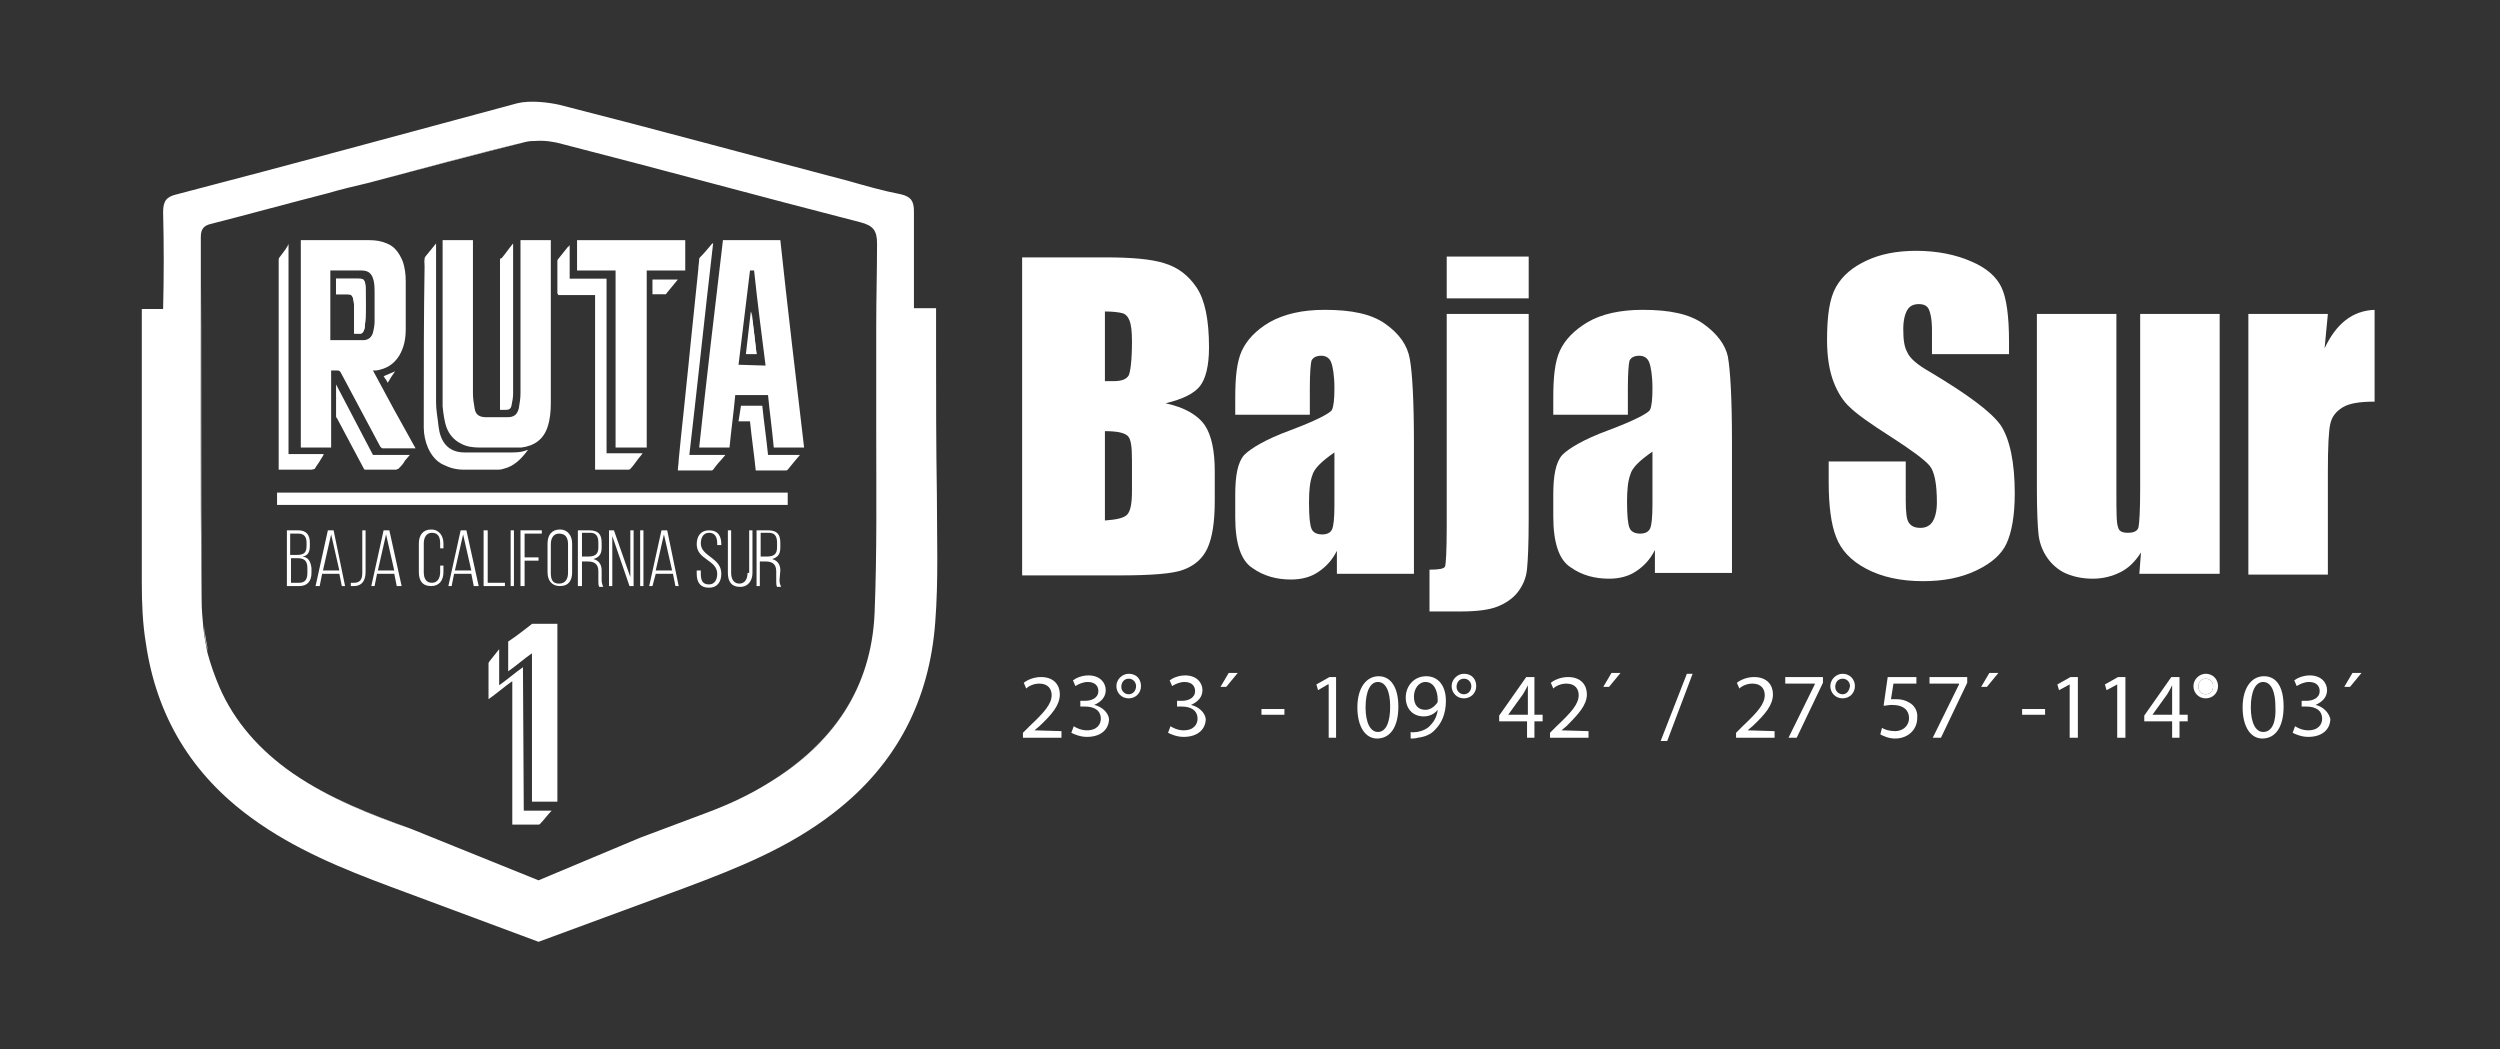 <?xml version="1.0" encoding="utf-8"?>
<!-- Generator: Adobe Illustrator 22.0.1, SVG Export Plug-In . SVG Version: 6.00 Build 0)  -->
<svg version="1.1" id="Capa_1" xmlns="http://www.w3.org/2000/svg" xmlns:xlink="http://www.w3.org/1999/xlink" x="0px" y="0px"
	 viewBox="0 0 305 128" style="enable-background:new 0 0 305 128;" xml:space="preserve">
<rect x="0" y="0" width="305" height="128" fill="#333333" stroke="none"/>
<style type="text/css">
	.st0{fill:#FFFFFF;}
	.st1{fill:none;}
</style>
<g>
	<path class="st0" d="M269.1,82.8c-0.6,0-0.9,0.5-0.9,1s0.4,0.9,0.9,0.9s0.9-0.4,0.9-1C270,83.3,269.7,82.8,269.1,82.8z"/>
	<path class="st0" d="M142.2,49.2c2.1-0.5,3.5-1.2,4.2-2.1c0.7-0.9,1.1-2.5,1.1-4.7c0-3.4-0.5-5.8-1.5-7.3s-2.3-2.5-4-3
		c-1.6-0.5-4-0.7-7.2-0.7h-10.1v38.8h11.7c4.1,0,6.7-0.2,8-0.7s2.3-1.3,2.9-2.6c0.6-1.3,0.9-3.2,0.9-5.8v-3.6c0-2.5-0.4-4.4-1.2-5.6
		C146.1,50.6,144.5,49.7,142.2,49.2z M138.1,59.9c0,1.6-0.2,2.5-0.6,2.9c-0.4,0.4-1.3,0.6-2.7,0.7V52.6c1.5,0,2.4,0.2,2.8,0.6
		c0.4,0.4,0.5,1.4,0.5,3V59.9z M137.7,45.8c-0.3,0.5-0.9,0.7-1.9,0.7c-0.2,0-0.6,0-1,0V38c1,0,1.7,0.1,2.1,0.2
		c0.4,0.1,0.7,0.4,0.9,0.9s0.3,1.3,0.3,2.6C138.1,44,137.9,45.4,137.7,45.8z"/>
	<g>
		<g>
			<path class="st0" d="M172,43.8c-0.3-1.7-1.3-3.1-3-4.3c-1.7-1.2-4.1-1.7-7.4-1.7c-2.7,0-4.9,0.5-6.7,1.5c-1.7,1-2.8,2.2-3.4,3.5
				c-0.6,1.3-0.8,3.2-0.8,5.7v2.1h9.1v-3.3c0-1.8,0.1-2.9,0.2-3.3c0.2-0.4,0.6-0.6,1.2-0.6c0.6,0,1,0.3,1.2,0.8
				c0.2,0.5,0.4,1.6,0.4,3.2c0,1.3-0.1,2.2-0.3,2.6c-0.2,0.4-1.9,1.3-5.1,2.5c-3,1.1-4.8,2.2-5.6,3c-0.8,0.9-1.1,2.5-1.1,4.9v2.7
				c0,3.2,0.7,5.3,2.1,6.2c1.4,1,3,1.4,4.7,1.4c1.3,0,2.4-0.3,3.3-0.9c0.9-0.6,1.7-1.4,2.3-2.6V70h9.4V54.1
				C172.5,48.8,172.3,45.5,172,43.8z M162.8,61.6c0,1.6-0.1,2.6-0.3,3c-0.2,0.4-0.6,0.6-1.2,0.6c-0.6,0-1.1-0.2-1.3-0.7
				c-0.2-0.5-0.3-1.5-0.3-3.2c0-1.4,0.1-2.5,0.4-3.3c0.2-0.8,1.1-1.7,2.7-2.8V61.6z"/>
		</g>
	</g>
	<path class="st0" d="M185.2,72.2c0.6-0.8,1-1.7,1.1-2.8c0.1-1,0.2-3,0.2-6V38.3h-10v26c0,2.9-0.1,4.5-0.2,4.8
		c-0.1,0.3-0.8,0.4-1.9,0.4v5.1h3.7c2.1,0,3.6-0.2,4.6-0.6C183.7,73.6,184.6,73,185.2,72.2z"/>
	<rect x="176.5" y="31.3" class="st0" width="10" height="5.1"/>
	<path class="st0" d="M207.8,39.5c-1.7-1.2-4.1-1.7-7.4-1.7c-2.7,0-5,0.5-6.7,1.5s-2.8,2.2-3.4,3.5c-0.6,1.3-0.8,3.2-0.8,5.7v2.1
		h9.1v-3.3c0-1.8,0.1-2.9,0.2-3.3c0.2-0.4,0.6-0.6,1.2-0.6c0.6,0,1,0.3,1.2,0.8s0.4,1.6,0.4,3.2c0,1.3-0.1,2.2-0.3,2.6
		c-0.2,0.4-1.9,1.3-5.1,2.5c-3,1.1-4.8,2.2-5.6,3c-0.8,0.9-1.1,2.5-1.1,4.9V63c0,3.2,0.7,5.3,2.1,6.2c1.4,1,3,1.4,4.7,1.4
		c1.3,0,2.4-0.3,3.3-0.9c0.9-0.6,1.7-1.4,2.3-2.6v2.8h9.4v-16c0-5.3-0.2-8.7-0.5-10.4C210.5,42.1,209.5,40.7,207.8,39.5z
		 M201.6,61.5c0,1.6-0.1,2.6-0.3,3s-0.6,0.6-1.2,0.6c-0.6,0-1.1-0.2-1.3-0.7s-0.3-1.5-0.3-3.2c0-1.4,0.1-2.5,0.4-3.3
		c0.2-0.8,1.1-1.7,2.7-2.8L201.6,61.5L201.6,61.5z"/>
	<path class="st0" d="M235.5,45.4c-1.6-0.9-2.5-1.7-2.8-2.4c-0.4-0.7-0.5-1.6-0.5-2.9c0-1,0.2-1.8,0.5-2.3s0.8-0.7,1.4-0.7
		c0.6,0,1,0.2,1.2,0.6c0.2,0.4,0.4,1.2,0.4,2.6v2.9h9.4v-1.5c0-3.1-0.3-5.3-0.9-6.6c-0.6-1.3-1.8-2.4-3.7-3.2
		c-1.8-0.8-4.1-1.3-6.7-1.3c-2.4,0-4.4,0.4-6.1,1.2c-1.7,0.8-2.9,1.8-3.7,3.2s-1.1,3.5-1.1,6.5c0,2.1,0.3,3.8,0.8,5.1s1.2,2.4,2,3.1
		c0.8,0.8,2.5,2,5,3.6s4.1,2.8,4.7,3.5c0.6,0.7,0.9,2.2,0.9,4.5c0,1-0.2,1.8-0.5,2.3c-0.3,0.5-0.8,0.8-1.5,0.8s-1.1-0.2-1.4-0.6
		c-0.3-0.4-0.4-1.3-0.4-2.8v-4.7h-9.4v2.5c0,2.9,0.3,5.2,0.9,6.7c0.6,1.6,1.8,2.9,3.7,3.9s4.2,1.5,6.9,1.5c2.5,0,4.6-0.4,6.5-1.3
		s3.1-2,3.7-3.3c0.6-1.3,1-3.3,1-6.1c0-3.8-0.6-6.6-1.7-8.3C242.9,50.2,240,48.1,235.5,45.4z"/>
	<path class="st0" d="M261.1,59.7c0,2.6-0.1,4.1-0.2,4.6c-0.1,0.5-0.6,0.7-1.3,0.7c-0.7,0-1.1-0.2-1.2-0.7c-0.2-0.5-0.2-1.9-0.2-4.4
		V38.3h-9.7v21.4c0,2.7,0.1,4.6,0.2,5.5c0.1,0.9,0.4,1.8,0.9,2.6c0.5,0.8,1.2,1.5,2.1,2c1,0.5,2.2,0.8,3.6,0.8
		c1.3,0,2.4-0.3,3.4-0.8s1.8-1.3,2.5-2.4L261,70h9.8V38.3h-9.7L261.1,59.7L261.1,59.7z"/>
	<path class="st0" d="M283.6,42.5l0.4-4.2h-9.7v31.8h9.7V57.6c0-3.1,0.1-5.1,0.3-5.9c0.2-0.9,0.7-1.5,1.5-2s2.1-0.7,3.9-0.7V37.8
		C287,37.9,285,39.5,283.6,42.5z"/>
	<path class="st0" d="M126.2,89.1l0.6-0.5c1.6-1.5,2.5-2.6,2.5-3.9c0-1.1-0.7-2.1-2.3-2.1c-0.8,0-1.6,0.3-2.1,0.7l0.3,0.7
		c0.3-0.3,0.9-0.6,1.6-0.6c1.1,0,1.5,0.7,1.5,1.4c0,1.1-0.9,2.1-2.7,3.8l-0.8,0.8V90h4.7v-0.8L126.2,89.1L126.2,89.1z"/>
	<path class="st0" d="M133.5,86L133.5,86c0.9-0.4,1.4-1,1.4-1.8c0-0.9-0.7-1.8-2.1-1.8c-0.8,0-1.5,0.3-1.9,0.6l0.3,0.7
		c0.3-0.2,0.9-0.5,1.5-0.5c0.9,0,1.3,0.5,1.3,1.1c0,0.9-0.9,1.2-1.6,1.2h-0.6v0.7h0.6c1,0,1.9,0.4,1.9,1.5c0,0.6-0.4,1.4-1.7,1.4
		c-0.7,0-1.3-0.3-1.6-0.5l-0.3,0.8c0.4,0.2,1.1,0.5,1.9,0.5c1.8,0,2.7-1,2.7-2.2C135.2,86.9,134.4,86.2,133.5,86z"/>
	<path class="st0" d="M137.7,82.2c-0.8,0-1.5,0.7-1.5,1.5s0.6,1.5,1.5,1.5c0.8,0,1.5-0.6,1.5-1.5C139.2,82.9,138.7,82.2,137.7,82.2z
		 M137.7,84.7c-0.5,0-0.9-0.4-0.9-0.9s0.3-1,0.9-1c0.6,0,0.9,0.5,0.9,0.9C138.6,84.3,138.2,84.7,137.7,84.7z"/>
	<path class="st0" d="M145.3,86L145.3,86c0.9-0.4,1.4-1,1.4-1.8c0-0.9-0.7-1.8-2.1-1.8c-0.8,0-1.5,0.3-1.9,0.6l0.3,0.7
		c0.3-0.2,0.9-0.5,1.5-0.5c0.9,0,1.3,0.5,1.3,1.1c0,0.9-0.9,1.2-1.6,1.2h-0.6v0.7h0.6c1,0,1.9,0.4,1.9,1.5c0,0.6-0.4,1.4-1.7,1.4
		c-0.7,0-1.3-0.3-1.6-0.5l-0.3,0.8c0.4,0.2,1.1,0.5,1.9,0.5c1.8,0,2.7-1,2.7-2.2C147,86.9,146.2,86.2,145.3,86z"/>
	<polygon class="st0" points="148.9,83.8 149.6,83.8 151,82.1 149.9,82.1 	"/>
	<rect x="153.9" y="86.5" class="st0" width="2.8" height="0.7"/>
	<polygon class="st0" points="160.6,83.5 160.8,84.2 162,83.5 162.1,83.5 162.1,90 163,90 163,82.6 162.2,82.6 	"/>
	<path class="st0" d="M168.2,82.5c-1.5,0-2.6,1.4-2.6,3.8s1,3.8,2.4,3.8c1.6,0,2.6-1.4,2.6-3.9C170.6,83.9,169.7,82.5,168.2,82.5z
		 M168.1,89.3c-0.9,0-1.5-1.1-1.5-3c0-2,0.6-3.1,1.5-3.1c1,0,1.5,1.2,1.5,3C169.6,88.1,169.1,89.3,168.1,89.3z"/>
	<path class="st0" d="M174,82.5c-1.5,0-2.5,1.2-2.5,2.6c0,1.3,0.8,2.3,2.2,2.3c0.7,0,1.3-0.3,1.7-0.8l0,0c-0.1,0.9-0.5,1.5-1,2
		c-0.4,0.4-1,0.6-1.5,0.7c-0.3,0-0.6,0.1-0.8,0v0.8c0.2,0,0.6,0,0.9-0.1c0.8-0.1,1.6-0.4,2.1-1c0.7-0.7,1.3-1.8,1.3-3.5
		C176.4,83.7,175.5,82.5,174,82.5z M175.3,85.8c-0.3,0.4-0.8,0.8-1.4,0.8c-0.9,0-1.4-0.6-1.4-1.6s0.6-1.8,1.4-1.8c1,0,1.5,1,1.5,2.2
		C175.4,85.6,175.4,85.7,175.3,85.8z"/>
	<path class="st0" d="M178.6,82.2c-0.8,0-1.5,0.7-1.5,1.5s0.6,1.5,1.5,1.5c0.8,0,1.5-0.6,1.5-1.5C180.1,82.9,179.6,82.2,178.6,82.2z
		 M178.6,84.7c-0.5,0-0.9-0.4-0.9-0.9s0.3-1,0.9-1c0.6,0,0.9,0.5,0.9,0.9C179.5,84.3,179.1,84.7,178.6,84.7z"/>
	<path class="st0" d="M187.3,82.6h-1.1l-3.3,4.7V88h3.4v2h0.9v-2h1v-0.8h-1v-4.6H187.3z M186.4,84.7v2.5H184l0,0l1.8-2.5
		c0.2-0.3,0.4-0.7,0.6-1.1l0,0C186.4,84,186.4,84.3,186.4,84.7z"/>
	<path class="st0" d="M190.5,89.1l0.6-0.5c1.5-1.5,2.5-2.6,2.5-3.9c0-1.1-0.7-2.1-2.3-2.1c-0.8,0-1.6,0.3-2.1,0.7l0.3,0.7
		c0.3-0.3,0.9-0.6,1.6-0.6c1.1,0,1.5,0.7,1.5,1.4c0,1.1-0.9,2.1-2.7,3.8l-0.8,0.8V90h4.7v-0.8L190.5,89.1L190.5,89.1z"/>
	<polygon class="st0" points="195.6,83.8 196.3,83.8 197.7,82.1 196.6,82.1 	"/>
	<polygon class="st0" points="202.6,90.4 203.4,90.4 206.5,82.2 205.8,82.2 	"/>
	<path class="st0" d="M213.2,89.1l0.6-0.5c1.6-1.5,2.5-2.6,2.5-3.9c0-1.1-0.7-2.1-2.3-2.1c-0.8,0-1.6,0.3-2.1,0.7l0.3,0.7
		c0.3-0.3,0.9-0.6,1.6-0.6c1.1,0,1.5,0.7,1.5,1.4c0,1.1-0.9,2.1-2.7,3.8l-0.8,0.8V90h4.7v-0.8L213.2,89.1L213.2,89.1z"/>
	<polygon class="st0" points="217.8,83.4 221.4,83.4 221.4,83.5 218.2,90 219.2,90 222.4,83.3 222.4,82.6 217.8,82.6 	"/>
	<path class="st0" d="M224.8,82.2c-0.8,0-1.5,0.7-1.5,1.5s0.6,1.5,1.5,1.5c0.8,0,1.5-0.6,1.5-1.5C226.3,82.9,225.7,82.2,224.8,82.2z
		 M224.8,84.7c-0.5,0-0.9-0.4-0.9-0.9s0.3-1,0.9-1c0.6,0,0.9,0.5,0.9,0.9C225.6,84.3,225.3,84.7,224.8,84.7z"/>
	<path class="st0" d="M232.9,85.7c-0.5-0.3-1-0.4-1.6-0.4c-0.3,0-0.4,0-0.6,0l0.3-1.9h2.8v-0.8h-3.5l-0.5,3.5c0.3,0,0.6-0.1,1-0.1
		c1.5,0,2.1,0.7,2.1,1.6c0,1-0.8,1.6-1.7,1.6c-0.7,0-1.3-0.2-1.6-0.4l-0.2,0.8c0.4,0.2,1,0.5,1.8,0.5c1.6,0,2.7-1.1,2.7-2.5
		C234,86.7,233.5,86,232.9,85.7z"/>
	<polygon class="st0" points="235.4,83.4 239,83.4 239,83.5 235.8,90 236.8,90 240,83.3 240,82.6 235.4,82.6 	"/>
	<polygon class="st0" points="241.7,83.8 242.4,83.8 243.8,82.1 242.7,82.1 	"/>
	<rect x="246.7" y="86.5" class="st0" width="2.8" height="0.7"/>
	<polygon class="st0" points="251,83.5 251.2,84.2 252.5,83.5 252.5,83.5 252.5,90 253.5,90 253.5,82.6 252.6,82.6 	"/>
	<polygon class="st0" points="256.8,83.5 257,84.2 258.3,83.5 258.3,83.5 258.3,90 259.3,90 259.3,82.6 258.4,82.6 	"/>
	<path class="st0" d="M266,82.6h-1.1l-3.3,4.7V88h3.4v2h0.9v-2h1v-0.8h-1v-4.6H266z M265,84.7v2.5h-2.4l0,0l1.8-2.5
		c0.2-0.3,0.4-0.7,0.6-1.1l0,0C265,84,265,84.3,265,84.7z"/>
	<path class="st0" d="M269.1,82.2c-0.8,0-1.5,0.7-1.5,1.5s0.6,1.5,1.5,1.5c0.8,0,1.5-0.6,1.5-1.5C270.6,82.9,270,82.2,269.1,82.2z
		 M269.1,84.7c-0.5,0-0.9-0.4-0.9-0.9s0.3-1,0.9-1s0.9,0.5,0.9,0.9C270,84.3,269.6,84.7,269.1,84.7z"/>
	<path class="st0" d="M276.2,82.5c-1.5,0-2.6,1.4-2.6,3.8s1,3.8,2.4,3.8c1.6,0,2.6-1.4,2.6-3.9C278.6,83.9,277.8,82.5,276.2,82.5z
		 M276.1,89.3c-0.9,0-1.5-1.1-1.5-3c0-2,0.6-3.1,1.5-3.1c1,0,1.5,1.2,1.5,3C277.7,88.1,277.2,89.3,276.1,89.3z"/>
	<path class="st0" d="M282.5,86L282.5,86c0.9-0.4,1.4-1,1.4-1.8c0-0.9-0.7-1.8-2.1-1.8c-0.8,0-1.5,0.3-1.9,0.6l0.3,0.7
		c0.3-0.2,0.9-0.5,1.5-0.5c0.9,0,1.3,0.5,1.3,1.1c0,0.9-0.9,1.2-1.6,1.2h-0.6v0.7h0.6c1,0,1.9,0.4,1.9,1.5c0,0.6-0.4,1.4-1.7,1.4
		c-0.7,0-1.3-0.3-1.6-0.5l-0.3,0.8c0.4,0.2,1.1,0.5,1.9,0.5c1.8,0,2.7-1,2.7-2.2C284.1,86.9,283.4,86.2,282.5,86z"/>
	<polygon class="st0" points="286,83.8 286.7,83.8 288.1,82.1 287,82.1 	"/>
	<g>
		<path class="st0" d="M91.1,43.2l0.6-5.2l0,0c0.2,1.7,0.4,3.5,0.6,5.2H91.1z"/>
		<g>
			<path class="st1" d="M47,46.2c0.1,0.2,0.2,0.3,0.3,0.5c0.3-0.5,0.6-0.9,0.9-1.4c-0.5,0.1-0.9,0.3-1.4,0.5
				C46.9,45.9,46.9,46.1,47,46.2z"/>
			<path class="st1" d="M54,56.9c0.8,0.5,1.6,0.6,2.5,0.6c1.4,0,2.7,0,4.1,0c0.3,0,0.5-0.1,0.7-0.1c1.3-0.3,2.2-1.3,3-2.3
				c-0.1,0-0.1,0-0.1,0c-0.7,0.2-1.5,0.3-2.2,0.3c-1.3,0-2.5,0-3.8,0c-0.4,0-1.2,0-1.6,0c-2.3,0-3-1.5-3.2-3.2
				c-0.2-1-0.3-1.9-0.3-2.9c0-6.1,0-13,0-19.1v-0.3c-0.4,0.5-0.9,1.1-1.3,1.6c-0.2,0.2-0.1,1-0.2,1.4c0,5.9,0,11.9,0,17.9
				c0,0.5,0,1.1,0,1.6c0,0.8,0.2,1.6,0.5,2.4C52.5,55.7,53.1,56.4,54,56.9z"/>
			<path class="st1" d="M41,46.9c0,1.3,0,2.6,0,3.9c0,0.1,0.1,0.1,0.1,0.2c1.1,2.1,2.2,4.1,3.3,6.2c0,0,0.1,0.1,0.2,0.1
				c1.2,0,2.5,0,3.7,0c0.1,0,0.2,0,0.3-0.1c0.2-0.3,0.5-0.7,0.8-1c0.2-0.2,0.4-0.5,0.6-0.7h-4.4L41,46.9z"/>
			<path class="st1" d="M56.3,54.1c0.7,0.4,1.5,0.5,2.3,0.5c1.4,0,2.8,0,4.2,0c0.3,0,0.6,0,0.9,0c1.6-0.2,2.6-1,3.2-2.5
				c0.3-1,0.4-1.9,0.4-2.9c0-6.6,0-13.1,0-19.7v-0.2h-3.7v0.3c0,6.1,0,12.3,0,18.4c0,0.6-0.1,1.2-0.2,1.8c-0.1,0.8-0.6,1.1-1.4,1.1
				c-0.9,0-1.7,0-2.6,0c-0.8,0-1.3-0.3-1.4-1.1c-0.1-0.6-0.2-1.2-0.2-1.8c0-6.1,0-12.3,0-18.4v-0.3h-3.7v0.3c0,2.1,0,4.2,0,6.3
				c0,4.6,0,9.1,0,13.7c0,0.9,0.2,1.8,0.5,2.6C55,53,55.5,53.7,56.3,54.1z"/>
			<path class="st1" d="M40.2,45.1c0.3,0,0.6,0,0.8,0s0.3,0.1,0.4,0.3c1.6,3,3.2,6,4.8,9c0.1,0.1,0.1,0.2,0.3,0.2c1.2,0,2.3,0,3.5,0
				h0.5c-1.7-3.1-3.4-6.3-5.1-9.4c0.2,0,0.3,0,0.4,0c1.2-0.2,2.2-0.7,2.8-1.8c0.6-1,0.8-2.1,0.8-3.2c0-2,0-3.9,0-5.9
				c0-0.9-0.1-1.7-0.4-2.5c-0.4-0.9-1-1.7-1.9-2.1c-0.6-0.3-1.4-0.4-2.1-0.4c-2.7,0-5.5,0-8.2,0h-0.2h-0.1v25.2h3.7V45.1z"/>
			<path class="st1" d="M34.1,57.2v0.2c0.1,0,0.1,0,0.1,0c0.9,0,2.9,0,3.9,0c0.1,0,0.4,0,0.4-0.1c0.2-0.4,0.5-0.7,0.7-1.1
				c0.1-0.2,0.2-0.5,0.4-0.7h-4.3v-0.1V29.9c0,0.1-0.1,0.1-0.1,0.2c-0.3,0.4-0.7,0.9-1,1.4c-0.1,0.1-0.2,0.3-0.1,0.6
				C34.1,40.1,34.1,49.2,34.1,57.2z"/>
			<path class="st1" d="M44.2,69.9c0,0.8-0.4,1.2-1,1.2c-0.1,0-0.3,0-0.4,0v0.4c0.1,0,0.3,0,0.4,0c0.9-0.1,1.4-0.5,1.4-1.7v-5.1
				h-0.4V69.9z"/>
			<path class="st1" d="M52.6,64.6c-1.1,0-1.5,0.7-1.5,1.7v3.5c0,1,0.5,1.7,1.5,1.7c1.1,0,1.5-0.7,1.5-1.7V69h-0.4v0.8
				c0,0.8-0.2,1.3-1,1.3c-0.7,0-1-0.6-1-1.3v-3.5c0-0.7,0.3-1.3,1-1.3s1,0.6,1,1.3v0.6h0.4v-0.6C54.1,65.3,53.6,64.6,52.6,64.6z"/>
			<path class="st1" d="M36.9,67.9c0.7-0.1,0.9-0.6,0.9-1.3v-0.4c0-1-0.4-1.5-1.4-1.5H35v6.8h1.4c1.1,0,1.5-0.6,1.5-1.6v-0.5
				C37.9,68.6,37.6,68,36.9,67.9z"/>
			<polygon class="st1" points="40.1,64.7 38.6,71.5 39,71.5 39.3,70 41.4,70 41.8,71.5 42.3,71.5 40.8,64.7 			"/>
			<path class="st1" d="M65.3,17.2c1.1,0,2.3,0.1,3.4,0.4C67.6,17.3,66.4,17.1,65.3,17.2z"/>
			<path class="st1" d="M68.1,36h4.5v21.3c0.1,0,0.1,0,0.1,0c1.1,0,2.9,0,4,0c0.1,0,0.2,0,0.2-0.1c0.3-0.4,0.5-0.7,0.8-1
				c0.2-0.3,0.4-0.6,0.7-0.9H74V34h-4.5v-4.1c-0.1,0.1-0.1,0.1-0.2,0.2c-0.4,0.5-0.8,1-1.2,1.5C68,31.7,68,31.8,68,31.9
				c0,1,0.1,2.9,0.1,3.9C68.1,35.9,68.1,35.9,68.1,36z"/>
			<path class="st1" d="M39.9,23.6c1.7-0.4,3.4-0.9,5.1-1.3C43.3,22.7,41.6,23.1,39.9,23.6z"/>
			<path class="st1" d="M25.8,27.3c4.7-1.2,9.4-2.4,14.1-3.7C35.2,24.8,30.5,26.1,25.8,27.3z"/>
			<path class="st1" d="M107,29.7c-0.1,3.4-0.1,6.7-0.1,10.1C106.9,36.4,107,33.1,107,29.7z"/>
			<path class="st1" d="M79.7,34.1v1.8c0.5,0,1.1,0,1.6,0l0.1-0.1c0.4-0.6,0.9-1.1,1.5-1.7H79.7z"/>
			<path class="st1" d="M65.7,107.4l12.4-5.2c2.7-1,5.3-1.9,8-3c-2.7,1-5.4,2-8,3L65.7,107.4z"/>
			<polygon class="st1" points="75.1,54.7 78.8,54.7 78.8,33 83.5,33 83.5,29.3 70.4,29.3 70.4,33 75.1,33 			"/>
			<path class="st1" d="M83.1,53c-0.1,1-0.2,2-0.3,3c0,0.4-0.1,0.9-0.1,1.3h0.1c1.3,0,2.7,0,4,0c0,0,0.1,0,0.2-0.1
				c0.3-0.3,0.6-0.7,0.9-1.1c0.2-0.2,0.4-0.4,0.6-0.7h-4.4c1-8.6,1.9-17.2,2.9-25.8c-0.1,0-0.1,0-0.1,0c-0.5,0.5-1,1.1-1.5,1.7
				c-0.1,0.1-0.1,0.1-0.1,0.2c0,0.4-0.1,0.8-0.1,1.2c-0.1,1-0.2,1.9-0.3,2.9c-0.1,0.9-0.2,1.9-0.3,2.9c-0.1,1-0.2,1.9-0.3,2.9
				c-0.1,1-0.2,2-0.3,3s-0.2,2-0.3,2.8c-0.1,0.9-0.2,1.9-0.3,2.9C83.3,51.1,83.2,52,83.1,53z"/>
			<path class="st1" d="M62.3,49.3c0.1-0.5,0.2-1,0.2-1.5c0-6,0-12.1,0-18.1c0,0,0-0.1,0-0.2c-0.5,0.7-0.9,1.2-1.4,1.8
				c-0.1,0.2-0.1,0.3-0.2,0.3c0,6,0,11.9,0,17.9v0.3c0.2,0,0.5,0,0.7,0C62.1,49.8,62.2,49.7,62.3,49.3z"/>
			<path class="st1" d="M91.4,64.6H91v5.2c0,0.7-0.2,1.3-1,1.3c-0.7,0-1-0.6-1-1.3v-5.2h-0.4v5.2c0,0.9,0.5,1.7,1.5,1.7
				c1.1,0,1.5-0.7,1.5-1.7h-0.2V64.6z"/>
			<path class="st1" d="M85.5,66.2c0-0.8,0.3-1.3,1-1.3s1,0.6,1,1.3v0.2h0.4v-0.1c0-1-0.5-1.7-1.5-1.7c-1.1,0-1.5,0.7-1.5,1.7
				c0,1.9,2.5,2,2.5,3.6c0,0.8-0.2,1.3-1,1.3c-0.7,0-1-0.6-1-1.3v-0.4H85v0.4c0,1,0.5,1.7,1.5,1.7s1.5-0.8,1.5-1.8
				C88,67.9,85.5,67.9,85.5,66.2z"/>
			<path class="st1" d="M95.3,69.5c0-0.7-0.3-1.2-1-1.4c0.7-0.1,1-0.6,1-1.4v-0.6c0-0.9-0.5-1.5-1.5-1.5h-1.4v6.8h0.4v-3h0.7
				c0.8,0,1.3,0.3,1.3,1.2v1.1c0,0.4,0,0.6,0.1,0.8v-0.1h0.6c-0.2-0.2-0.2-0.5-0.2-0.8V69.5z"/>
			<polygon class="st1" points="80.8,64.7 79.3,71.5 79.7,71.5 80,70 82.1,70 82.4,71.5 83,71.5 81.5,64.7 			"/>
			<rect x="78.1" y="64.7" class="st1" width="0.4" height="6.8"/>
			<path class="st1" d="M88.3,29.3c-0.9,8.4-1.9,16.9-2.9,25.3h3.7c0.2-2.2,0.5-4.3,0.7-6.4h4c0.2,2.2,0.5,4.3,0.7,6.4h3.7
				c-1-8.4-1.9-16.9-2.9-25.3H88.3z"/>
			<rect x="33.8" y="60.1" class="st1" width="62.3" height="1.5"/>
			<path class="st1" d="M93.7,55.4c-0.2-2-0.5-4-0.7-6h-2.6c-0.1,0.7-0.2,1.3-0.3,1.9h1.4c0.2,2,0.5,4,0.7,6c0.1,0,0.1,0,0.1,0
				c1.2,0,2.4,0,3.6,0c0,0,0.1,0,0.2-0.1c0.3-0.3,0.6-0.7,0.9-1.1c0.2-0.2,0.4-0.5,0.6-0.8L93.7,55.4L93.7,55.4z"/>
			<path class="st1" d="M63.7,81.5c-1,0.7-1.9,1.5-2.9,2.2v-4.4c-0.4,0.5-0.8,1-1.2,1.5c-0.1,0-0.1,0.1-0.1,0.2c0,1.2,0,3,0,4.3
				c0,0,0,0,0,0.1c1-0.7,1.9-1.5,2.9-2.2v17.5c0.1,0,0.1,0,0.1,0c1,0,2.1,0,3.1,0c0.1,0,0.2-0.1,0.2-0.1c0.5-0.5,0.9-1.1,1.3-1.6
				h-3.4V81.5z"/>
			<path class="st1" d="M65.1,76c-0.1,0-0.1,0.1-0.2,0.1c-0.9,0.6-1.8,1.3-2.7,2c-0.1,0.1-0.1,0.2-0.1,0.3c0,1.1,0,2.2,0,3.3
				c0,0.1,0,0.1,0,0.2c1-0.7,1.9-1.4,2.9-2.2v18.1h3.1h0.1V76c-0.1,0-0.1,0-0.1,0C67.1,76,66.1,76,65.1,76z"/>
			<polygon class="st1" points="76.9,70.5 74.9,64.7 74.3,64.7 74.3,71.5 74.7,71.5 74.7,65.4 76.8,71.5 77.3,71.5 77.3,64.7 
				76.9,64.7 			"/>
			<rect x="62.3" y="64.7" class="st1" width="0.4" height="6.8"/>
			<polygon class="st1" points="59,64.7 59,71.5 61.6,71.5 61.6,71.1 59.4,71.1 59.4,64.7 			"/>
			<polygon class="st1" points="66.2,65.1 66.2,64.7 63.6,64.7 63.6,71.5 64,71.5 64,68.4 65.7,68.4 65.7,68 64,68 64,65.1 			"/>
			<path class="st1" d="M73.5,69.5c0-0.7-0.3-1.2-1-1.4c0.7-0.1,1-0.6,1-1.4v-0.6c0-0.9-0.5-1.5-1.5-1.5h-1.4v6.8H71v-3h0.7
				c0.8,0,1.3,0.3,1.3,1.2v1.1c0,0.4,0,0.6,0.1,0.8v-0.1h0.6c-0.2-0.2-0.2-0.5-0.2-0.8V69.5z"/>
			<path class="st1" d="M68.3,64.6c-1,0-1.5,0.7-1.5,1.7v3.5c0,1,0.5,1.7,1.5,1.7s1.5-0.7,1.5-1.7v-3.5
				C69.8,65.3,69.4,64.6,68.3,64.6z"/>
			<g>
				<path class="st1" d="M106.9,39.8c0-3.4,0.1-6.7,0.1-10.1c0-1.6-0.5-2.2-2.1-2.6c-12.1-3.1-24.1-6.4-36.2-9.5
					c-1.1-0.3-2.3-0.5-3.4-0.4c-0.4,0-0.7,0.1-1.1,0.1c-6.4,1.5-12.8,3.3-19.2,5c-1.7,0.4-3.4,0.8-5.1,1.3
					c-4.7,1.2-9.4,2.5-14.1,3.7c-0.9,0.2-1.3,0.6-1.3,1.6c0,14.8-0.1,29.5,0.1,44.3c0,1.1,0.1,2.2,0.2,3.3c0.1,1.1,0.3,2.1,0.5,3.1
					c0.4,1.5,0.8,2.9,1.5,4.3c1.8,4.1,4.8,7.7,9,10.5c4.4,3,9.3,5,14.3,6.7l15.6,6.3l12.4-5.2c2.7-1,5.3-1.9,8-3s5.2-2.2,7.7-3.7
					c7.8-4.7,12.5-11.5,12.9-20.7c0.3-7.5,0.2-14.5,0.2-22v-0.4C106.9,48.2,106.9,44,106.9,39.8z"/>
				<path class="st0" d="M114.3,60.4c-0.1-6.1-0.1-12.1-0.1-18.1v-4.7h-2.7c0-4,0-7.8,0-11.8c0-1.2-0.3-1.8-1.6-2.1
					c-2.1-0.4-4.2-1-6.3-1.6c-11.8-3.1-23.5-6.3-35.3-9.3c-1.3-0.3-3.6-0.6-5.2-0.2C49,16.4,35.8,20,21.6,23.7
					c-1.3,0.3-1.7,0.8-1.7,2.2c0.1,4,0.1,7.7,0,11.8h-2.6v33.4c0,2.5,0.1,5,0.5,7.4c1.3,8.9,5.6,16,12.9,21.3
					c5.2,3.8,11.1,6.2,17,8.4l18,6.7l17.9-6.6c6.4-2.4,12.7-4.9,18.2-9.2c7.6-5.9,11.6-13.7,12.3-23.2
					C114.5,70.8,114.3,65.6,114.3,60.4z M106.7,74.8c-0.4,9.2-5.1,16-12.9,20.7c-2.4,1.5-5,2.7-7.7,3.7s-5.3,2-8,3l-12.4,5.2
					l-15.6-6.3c-5-1.7-9.9-3.7-14.3-6.7c-4.2-2.9-7.2-6.4-9-10.5c-0.6-1.4-1.1-2.8-1.5-4.3c-0.2-1-0.4-2-0.5-3.1
					c-0.1-1.1-0.2-2.1-0.2-3.3c-0.2-14.8-0.1-29.5-0.1-44.3c0-1,0.4-1.4,1.3-1.6c4.7-1.2,9.4-2.5,14.1-3.7c1.7-0.5,3.4-0.9,5.1-1.3
					c6.4-1.7,12.8-3.5,19.2-5c0.4-0.1,0.7-0.1,1.1-0.1c1.1-0.1,2.4,0.1,3.4,0.4c12.1,3.1,24.1,6.4,36.2,9.5c1.6,0.4,2.1,1,2.1,2.6
					c0,3.4-0.1,6.7-0.1,10.1c0,4.2,0,8.4,0,12.6v0.4C106.9,60.3,107,67.3,106.7,74.8z"/>
			</g>
			<path class="st0" d="M25.4,79.5c-0.2-1-0.4-2-0.5-3.1C24.9,77.5,25.1,78.5,25.4,79.5z"/>
			<path class="st0" d="M45,22.3c6.4-1.7,12.8-3.4,19.2-5C57.8,18.8,51.4,20.6,45,22.3z"/>
			<path class="st0" d="M26.8,83.9c-0.6-1.4-1.1-2.8-1.5-4.3C25.7,81.1,26.2,82.5,26.8,83.9z"/>
			<path class="st0" d="M64.2,17.3c0.3-0.1,0.7-0.1,1.1-0.1C64.9,17.2,64.6,17.2,64.2,17.3z"/>
			<path class="st0" d="M35.8,94.4c4.4,3,9.3,5,14.3,6.7l15.6,6.3l-15.6-6.3C45.1,99.3,40.2,97.4,35.8,94.4z"/>
			<path class="st0" d="M93.8,95.5c7.8-4.7,12.5-11.5,12.9-20.7C106.3,84,101.6,90.7,93.8,95.5z"/>
			<path class="st0" d="M24.5,28.9c0,14.8-0.1,29.5,0.1,44.3c0,1.1,0.1,2.2,0.2,3.3c-0.1-1.1-0.2-2.1-0.2-3.3
				C24.5,58.4,24.6,43.7,24.5,28.9z"/>
		</g>
		<g>
			<path class="st0" d="M44.6,34.8C44.5,34,44.2,34,43.7,34c-0.8,0-1.7,0-2.5,0H41v1.9h1.4c0.4,0,0.6,0.1,0.7,0.6
				c0.1,0.4,0.1,0.8,0.1,1.2c0,0.9,0,1.8,0,2.7v0.3c0.3,0,0.6,0,0.8,0c0.1,0,0.2-0.1,0.3-0.2c0.1-0.2,0.2-0.4,0.2-0.7
				c0.2-1.5,0.1-3.1,0.1-4.6C44.6,35.1,44.6,35,44.6,34.8z"/>
			<path class="st0" d="M45.5,45.2c0.1,0,0.3,0,0.4,0c1.2-0.2,2.1-0.7,2.8-1.8c0.6-1,0.8-2.1,0.8-3.2c0-2,0-3.9,0-5.9
				c0-0.8-0.1-1.7-0.4-2.5c-0.4-0.9-0.9-1.7-1.9-2.1c-0.7-0.3-1.4-0.4-2.1-0.4c-2.7,0-5.5,0-8.2,0h-0.2v25.3h3.7v-9.4
				c0.3,0,0.5,0,0.8,0c0.2,0,0.3,0.1,0.4,0.3c1.6,3,3.2,6,4.8,9c0.1,0.1,0.2,0.2,0.3,0.2c1.2,0,2.3,0,3.5,0h0.5
				C48.9,51.5,47.2,48.4,45.5,45.2z M44.3,41.5c-1.3,0-2.6,0-3.9,0h-0.1V33h0.6c1.1,0,2.2,0,3.2,0c0.9,0,1.3,0.4,1.5,1.3
				c0.1,0.5,0.1,1,0.1,1.4c0,1.2,0,2.3,0,3.5c0,0.5-0.1,1-0.2,1.4C45.3,41.2,44.9,41.5,44.3,41.5z"/>
		</g>
		<path class="st0" d="M88.2,29.3c-1,8.4-2,16.9-2.9,25.3H89c0.2-2.1,0.5-4.2,0.7-6.4h4c0.2,2.1,0.5,4.2,0.7,6.4h3.7
			c-1-8.5-2-16.9-2.9-25.3H88.2z M90.1,44.5L91.5,33H92c0.4,3.8,0.9,7.7,1.4,11.6L90.1,44.5L90.1,44.5z"/>
		<path class="st0" d="M54.5,52.2c0.3,0.8,0.9,1.5,1.7,1.9c0.7,0.4,1.5,0.5,2.3,0.5c1.4,0,2.8,0,4.2,0c0.3,0,0.6,0,0.9,0
			c1.6-0.2,2.7-1,3.2-2.5c0.3-0.9,0.4-1.9,0.4-2.9c0-6.6,0-13.1,0-19.7v-0.2h-3.7v0.3c0,6.1,0,12.3,0,18.4c0,0.6-0.1,1.2-0.2,1.8
			c-0.2,0.8-0.6,1.1-1.4,1.1c-0.9,0-1.7,0-2.6,0c-0.8,0-1.3-0.3-1.4-1.1c-0.1-0.6-0.2-1.2-0.2-1.8c0-6.1,0-12.3,0-18.4v-0.3H54v0.3
			c0,2.1,0,4.2,0,6.3c0,4.6,0,9.1,0,13.7C54.1,50.5,54.2,51.4,54.5,52.2z"/>
		<polygon class="st0" points="75.1,54.6 78.9,54.6 78.9,33 83.6,33 83.6,29.3 70.4,29.3 70.4,33 75.1,33 		"/>
		<path class="st0" d="M51.7,50.6c0,0.5,0,1.1,0,1.6c0,0.8,0.2,1.7,0.5,2.4c0.4,0.9,1,1.7,1.9,2.1c0.8,0.4,1.6,0.6,2.5,0.6
			c1.4,0,2.7,0,4.1,0c0.2,0,0.4,0,0.7-0.1c1.3-0.3,2.2-1.2,3-2.3c-0.1,0-0.1,0-0.1,0c-0.7,0.3-1.4,0.3-2.2,0.3c-1.3,0-2.5,0-3.8,0
			c-0.4,0-1.2,0-1.6,0c-2.2,0-3-1.5-3.2-3.2c-0.1-1-0.3-1.9-0.3-2.9c0-6.1,0-13,0-19.1v-0.3l0,0c-0.4,0.5-0.9,1.1-1.3,1.6
			c-0.2,0.2-0.1,1-0.1,1.2C51.7,38.6,51.7,44.6,51.7,50.6z"/>
		<path class="st0" d="M68.1,36h4.5v21.3h0.1c1.1,0,2.9,0,4,0c0.1,0,0.2-0.1,0.2-0.1c0.3-0.3,0.5-0.6,0.8-1c0.2-0.3,0.5-0.6,0.7-0.9
			H74V34h-4.5v-4.1c-0.1,0.1-0.1,0.2-0.2,0.2c-0.4,0.5-0.8,1-1.2,1.5C68,31.7,68,31.8,68,31.9c0,1,0,2.9,0,3.9
			C68.1,35.9,68.1,35.9,68.1,36z"/>
		<path class="st0" d="M65,76.1c-0.1,0-0.1,0-0.2,0.1c-0.9,0.7-1.8,1.4-2.7,2c-0.1,0-0.1,0.1-0.1,0.2c0,1.1,0,2.2,0,3.3
			c0,0,0,0.1,0,0.2c1-0.7,1.9-1.5,2.9-2.2v18.1H68V76.1c0,0,0,0-0.1,0C67,76.1,66,76.1,65,76.1z"/>
		<path class="st0" d="M63.8,81.4c-1,0.7-1.9,1.5-2.9,2.2v-4.5l0,0v0.1c-0.4,0.5-0.8,1-1.2,1.5c0,0.1-0.1,0.1-0.1,0.2
			c0,1.3,0,3.1,0,4.3v0.1c1-0.7,1.9-1.5,2.9-2.2v17.5c0,0,0,0,0.1,0c1,0,2.1,0,3.1,0c0.1,0,0.1,0,0.2-0.1c0.5-0.5,0.9-1.1,1.4-1.6
			h-3.4L63.8,81.4L63.8,81.4z"/>
		<path class="st0" d="M34,57.3C34.1,57.3,34.1,57.3,34,57.3c1,0,3,0,4,0c0.1,0,0.4-0.1,0.4-0.1c0.2-0.4,0.5-0.7,0.7-1.1
			c0.1-0.2,0.3-0.4,0.4-0.7h-4.3v-0.1l0,0V29.8c-0.1,0.1-0.1,0.1-0.1,0.2c-0.3,0.5-0.7,1-1,1.4C34,31.5,34,31.6,34,31.8
			c0,8,0,17.1,0,25.1C34,56.9,34,57.3,34,57.3z"/>
		<path class="st0" d="M83.1,53.1c-0.1,1-0.2,2-0.3,3c0,0.4-0.1,0.9-0.1,1.3h0.1c1.3,0,2.7,0,4,0c0.1,0,0.2-0.1,0.2-0.1
			c0.3-0.4,0.6-0.8,0.9-1.1c0.2-0.2,0.4-0.5,0.6-0.7h-4.4c1-8.6,1.9-17.2,2.9-25.8c0,0,0,0-0.1,0c-0.5,0.6-1,1.2-1.5,1.7
			c0,0-0.1,0.1-0.1,0.2c0,0.4-0.1,0.8-0.1,1.2c-0.1,1-0.2,1.9-0.3,2.9c-0.1,1-0.2,2-0.3,2.9c-0.1,1-0.2,1.9-0.3,2.9
			c-0.1,1-0.2,2-0.3,3c-0.1,1-0.2,1.9-0.3,2.9c-0.1,1-0.2,2-0.3,2.9C83.3,51.2,83.2,52.2,83.1,53.1z"/>
		<path class="st0" d="M61,50c0.3,0,0.5,0,0.7,0c0.4,0,0.6-0.1,0.7-0.5c0.1-0.5,0.2-1,0.2-1.5c0-6,0-12.1,0-18.1c0-0.1,0-0.1,0-0.2
			c-0.5,0.6-0.9,1.2-1.4,1.8c-0.2,0-0.2,0.1-0.2,0.3c0,6,0,11.9,0,17.9V50z"/>
		<path class="st0" d="M45.5,55.5L41,46.9c0,1.3,0,2.6,0,3.9c0,0.1,0,0.1,0.1,0.2c1.1,2.1,2.2,4.1,3.3,6.2c0,0.1,0.2,0.1,0.2,0.1
			c1.2,0,2.5,0,3.7,0c0.1,0,0.2-0.1,0.3-0.1c0.3-0.3,0.6-0.6,0.8-1c0.2-0.2,0.4-0.5,0.6-0.7L45.5,55.5L45.5,55.5L45.5,55.5z"/>
		<path class="st0" d="M93.7,55.5c-0.2-2-0.5-4-0.7-6h-2.6c-0.1,0.6-0.2,1.2-0.3,1.9h1.4c0.2,2,0.5,4,0.7,6h0.1c1.2,0,2.4,0,3.6,0
			c0.1,0,0.2-0.1,0.2-0.1c0.3-0.4,0.6-0.7,0.9-1.1c0.2-0.2,0.4-0.5,0.6-0.7L93.7,55.5L93.7,55.5z"/>
		<path class="st0" d="M79.6,34.1v1.8c0.6,0,1.1,0,1.6,0c0,0,0.1,0,0.1-0.1c0.5-0.6,0.9-1.1,1.4-1.7H79.6z"/>
		<path class="st0" d="M47,46.2c0.1,0.1,0.2,0.3,0.3,0.5c0.3-0.5,0.6-1,0.9-1.4l0,0c-0.5,0.2-0.9,0.4-1.4,0.6
			C46.9,46,46.9,46.1,47,46.2z"/>
		<path class="st0" d="M43.1,36.5c0.1,0.4,0.1,0.8,0.1,1.2c0,0.9,0,1.8,0,2.7v0.3c0.3,0,0.6,0,0.8,0c0.1,0,0.2-0.1,0.3-0.2
			c0.1-0.2,0.2-0.4,0.2-0.7c0.2-1.5,0.1-3.1,0.1-4.6c0-0.2,0-0.3-0.1-0.5c0-0.7-0.3-0.7-0.8-0.7c-0.8,0-1.7,0-2.5,0H41v1.9h1.4
			C42.8,35.9,43,36,43.1,36.5z"/>
		<path class="st0" d="M91.6,38L91,43.2h1.3C92.1,41.4,91.9,39.7,91.6,38C91.7,38,91.7,38,91.6,38z"/>
		<rect x="33.8" y="60.1" class="st0" width="62.3" height="1.5"/>
		<path class="st0" d="M36.9,67.9c0.7-0.1,0.9-0.6,0.9-1.3v-0.4c0-0.9-0.4-1.5-1.4-1.5H35v6.8h1.5c1,0,1.5-0.6,1.5-1.6v-0.6
			C37.9,68.6,37.7,68,36.9,67.9z M35.4,65.1h1c0.7,0,1,0.4,1,1.1v0.4c0,0.9-0.4,1.1-1.2,1.1h-0.8V65.1z M37.5,69.9
			c0,0.8-0.3,1.2-1,1.2h-1v-3h0.8c0.8,0,1.2,0.3,1.2,1.2V69.9z"/>
		<g>
			<g>
				<g>
					<polygon class="st1" points="39.4,69.6 41.4,69.6 40.4,65.2 					"/>
					<path class="st0" d="M40.7,64.7H40l-1.5,6.8H39l0.3-1.5h2.1l0.3,1.5h0.4L40.7,64.7z M39.4,69.6l1-4.4l1,4.4H39.4z"/>
				</g>
			</g>
		</g>
		<path class="st0" d="M44.2,69.9c0,0.8-0.3,1.2-1,1.2c-0.1,0-0.3,0-0.4,0v0.4c0.2,0,0.3,0,0.4,0c0.8,0,1.4-0.5,1.4-1.7v-5.1h-0.4
			V69.9z"/>
		<path class="st0" d="M46.8,64.7l-1.5,6.8h0.4L46,70h2.1l0.3,1.5H49l-1.5-6.8H46.8z M46.1,69.6l1-4.4l1,4.4H46.1z"/>
		<path class="st0" d="M56.2,64.7l-1.5,6.8h0.4l0.3-1.5h2.1l0.3,1.5h0.6l-1.5-6.8H56.2z M55.5,69.6l1-4.4l1,4.4H55.5z"/>
		<path class="st0" d="M52.6,64.6c-1,0-1.5,0.7-1.5,1.7v3.5c0,1,0.4,1.7,1.5,1.7c1,0,1.5-0.7,1.5-1.7V69h-0.4v0.8
			c0,0.7-0.3,1.3-1,1.3s-1-0.5-1-1.3v-3.5c0-0.7,0.3-1.3,1-1.3c0.8,0,1,0.6,1,1.3v0.6h0.4v-0.6C54.1,65.4,53.6,64.6,52.6,64.6z"/>
		<polygon class="st0" points="59,64.7 59,71.5 61.6,71.5 61.6,71.1 59.5,71.1 59.5,64.7 		"/>
		<rect x="62.3" y="64.7" class="st0" width="0.4" height="6.8"/>
		<polygon class="st0" points="66.1,65.1 66.1,64.7 63.5,64.7 63.5,71.5 64,71.5 64,68.4 65.7,68.4 65.7,68 64,68 64,65.1 		"/>
		<path class="st0" d="M68.3,64.6c-1,0-1.5,0.7-1.5,1.7v3.5c0,1,0.5,1.7,1.5,1.7c1.1,0,1.5-0.7,1.5-1.7v-3.5
			C69.8,65.4,69.3,64.6,68.3,64.6z M69.3,69.9c0,0.7-0.3,1.3-1.1,1.3c-0.8,0-1-0.5-1-1.3v-3.5c0-0.7,0.3-1.3,1-1.3
			c0.8,0,1.1,0.5,1.1,1.3V69.9z"/>
		<path class="st0" d="M73.4,69.6c0-0.7-0.3-1.2-1-1.4c0.7-0.2,1-0.6,1-1.4v-0.6c0-1-0.4-1.5-1.5-1.5h-1.4v6.8H71v-3h0.7
			c0.8,0,1.3,0.3,1.3,1.2v1.1c0,0.4,0,0.6,0.1,0.8h0.5c-0.1-0.2-0.2-0.5-0.2-0.8V69.6z M71,68v-3h1c0.7,0,1,0.4,1,1.2v0.6
			c0,0.9-0.5,1.1-1.3,1.1H71V68z"/>
		<polygon class="st0" points="76.9,70.4 74.9,64.7 74.3,64.7 74.3,71.5 74.7,71.5 74.7,65.4 76.8,71.5 77.3,71.5 77.3,64.7 
			76.9,64.7 		"/>
		<rect x="78.1" y="64.7" class="st0" width="0.4" height="6.8"/>
		<g>
			<path class="st0" d="M81.4,64.7h-0.7l-1.5,6.8h0.4L80,70h2.1l0.3,1.5h0.4L81.4,64.7z M80,69.6l1-4.4l1,4.4H80z"/>
		</g>
		<path class="st0" d="M85.5,66.3c0-0.7,0.3-1.3,1-1.3s1,0.5,1,1.3v0.2H88v-0.1c0-1-0.4-1.7-1.5-1.7c-1,0-1.5,0.7-1.5,1.7
			c0,1.9,2.5,1.9,2.5,3.6c0,0.7-0.3,1.3-1,1.3c-0.8,0-1-0.5-1-1.3v-0.4H85V70c0,1,0.4,1.7,1.5,1.7c1,0,1.5-0.7,1.5-1.7
			C88,68,85.5,67.9,85.5,66.3z"/>
		<path class="st0" d="M91.2,69.9c0,0.7-0.3,1.3-1,1.3s-1-0.6-1-1.3v-5.2h-0.4v5.2c0,1,0.4,1.7,1.5,1.7c1,0,1.5-0.8,1.5-1.7v-5.2
			h-0.4v5.2H91.2z"/>
		<path class="st0" d="M95.2,69.6c0-0.7-0.3-1.2-1-1.4c0.7-0.2,1-0.6,1-1.4v-0.6c0-1-0.4-1.5-1.5-1.5h-1.4v6.8h0.4v-3h0.7
			c0.8,0,1.3,0.3,1.3,1.2v1.1c0,0.4,0,0.6,0.1,0.8h0.5c-0.1-0.2-0.2-0.5-0.2-0.8L95.2,69.6L95.2,69.6z M92.8,68v-3h1
			c0.7,0,1,0.4,1,1.2v0.6c0,0.9-0.5,1.1-1.3,1.1h-0.7V68z"/>
	</g>
</g>
</svg>
